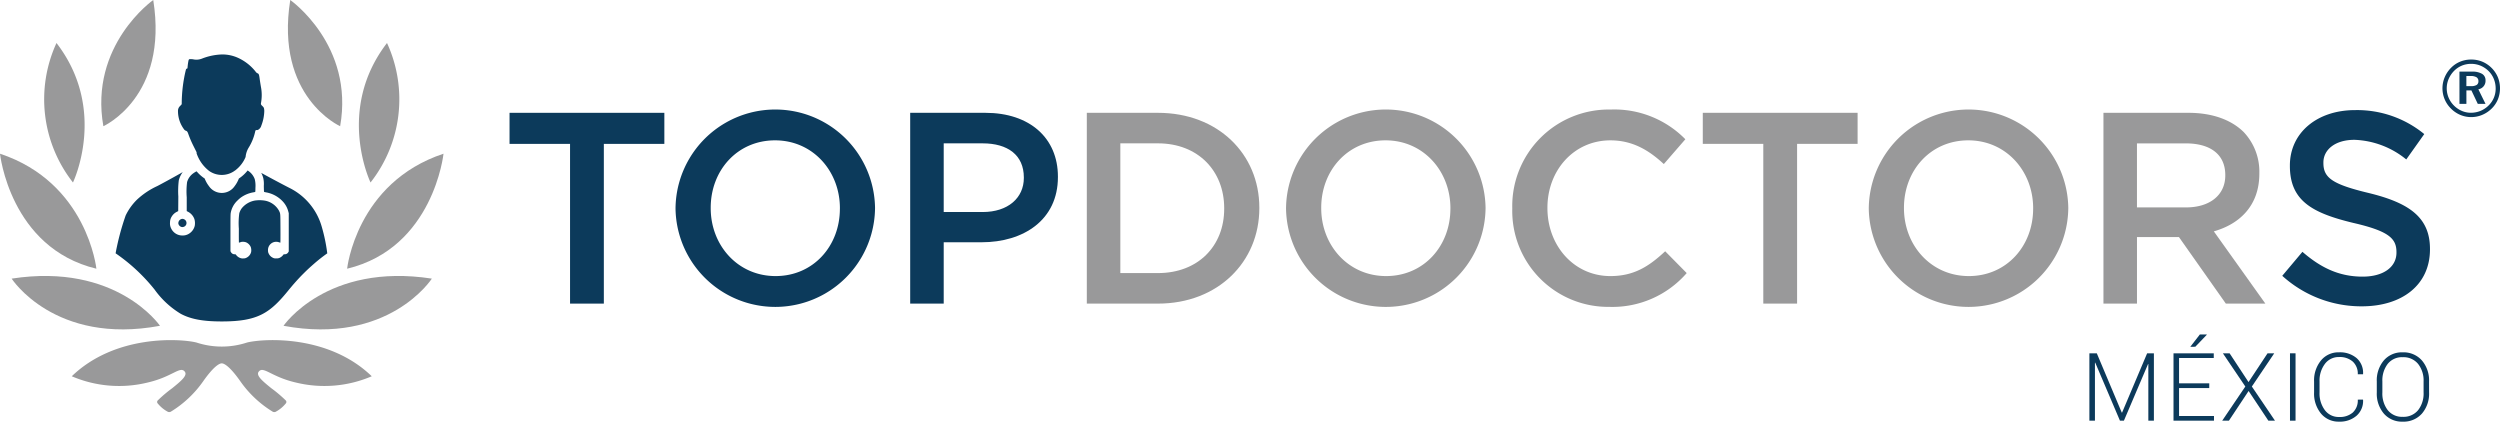 <svg xmlns="http://www.w3.org/2000/svg" width="400" height="67.462" viewBox="0 0 400 67.462"><defs><style>.a{fill:#99999a;}.b{fill:#0c3a5b;}</style></defs><g transform="translate(-1377 -151)"><path class="a" d="M209.046,460.737s-6.932-10.148-23.735-7.548C185.311,453.19,192.192,463.875,209.046,460.737Z" transform="translate(1193.553 -257.609)"/><path class="a" d="M199.676,460.074s-1.457-13.769-15.422-18.4C184.254,441.673,185.843,456.745,199.676,460.074Z" transform="translate(1192.746 -266.08)"/><path class="a" d="M190.238,431.632a21.543,21.543,0,0,0,2.635,22.317S198.484,442.337,190.238,431.632Z" transform="translate(1195.801 -273.752)"/><path class="a" d="M201.756,427.731s-10.276,7.209-7.982,20.191C193.775,447.922,204.226,443.264,201.756,427.731Z" transform="translate(1199.764 -276.73)"/><path class="a" d="M218.841,458.958a12.968,12.968,0,0,1-8.156,0c-2.7-.638-13-1.268-19.921,5.408a19.193,19.193,0,0,0,12.155,1c3.948-.914,5.182-2.69,5.928-1.737.482.614-.623,1.522-2.013,2.649a20.965,20.965,0,0,0-2.33,1.972.359.359,0,0,0,.044.5,5.21,5.21,0,0,0,1.619,1.316.568.568,0,0,0,.434-.026,17.319,17.319,0,0,0,5.214-4.909c2.025-2.863,2.836-2.828,2.947-2.828s.923-.035,2.947,2.828a17.319,17.319,0,0,0,5.214,4.909.568.568,0,0,0,.434.026,5.211,5.211,0,0,0,1.619-1.316.359.359,0,0,0,.044-.5,20.96,20.96,0,0,0-2.33-1.972c-1.39-1.127-2.494-2.036-2.013-2.649.746-.953,1.981.824,5.928,1.737a19.194,19.194,0,0,0,12.155-1C231.842,457.689,221.536,458.319,218.841,458.958Z" transform="translate(1197.719 -253.164)"/><path class="a" d="M209.971,460.737c16.854,3.138,23.735-7.548,23.735-7.548C216.9,450.59,209.971,460.737,209.971,460.737Z" transform="translate(1212.391 -257.609)"/><path class="a" d="M231.163,441.673c-13.965,4.632-15.422,18.4-15.422,18.4C229.573,456.745,231.163,441.673,231.163,441.673Z" transform="translate(1216.799 -266.08)"/><path class="a" d="M221.308,431.632c-8.246,10.705-2.635,22.317-2.635,22.317A21.543,21.543,0,0,0,221.308,431.632Z" transform="translate(1217.613 -273.752)"/><path class="a" d="M218.728,447.922c2.295-12.982-7.982-20.191-7.982-20.191C208.277,443.264,218.728,447.922,218.728,447.922Z" transform="translate(1212.695 -276.73)"/><path class="b" d="M202.066,445.433a16.9,16.9,0,0,0,.8,1.864l.508,1.012.007.194a5.972,5.972,0,0,0,2.025,2.822,3.522,3.522,0,0,0,4,0c.007-.037.139-.067.146-.1a5.18,5.18,0,0,0,1.667-2.15,3.487,3.487,0,0,1,.5-1.51,8.161,8.161,0,0,0,1-2.415c.134-.64.176-.22.566-.46a1.112,1.112,0,0,0,.45-.635,6.9,6.9,0,0,0,.473-2.367c-.028-.446-.062-.531-.3-.757s-.266-.293-.221-.52a6.917,6.917,0,0,0,.018-2.365c-.072-.388-.187-1.108-.252-1.6-.141-1.06-.277-.5-.665-1.065a7.591,7.591,0,0,0-2.921-2.228,6.089,6.089,0,0,0-2.4-.483,9.608,9.608,0,0,0-3.186.649,2.421,2.421,0,0,1-1.506.12c-.589-.042-.6-.041-.686.176a8.422,8.422,0,0,0-.157,1.109c-.039.4-.162.046-.273.411a23.31,23.31,0,0,0-.661,5.5l-.254.279a1.048,1.048,0,0,0-.344.817,4.871,4.871,0,0,0,1.03,3C201.725,445.019,201.826,444.717,202.066,445.433Z" transform="translate(1205.078 -272.959)"/><path class="b" d="M201.094,447.581a.7.7,0,0,0-.66.758.708.708,0,0,0,.52.545.667.667,0,0,0,.7-.316.659.659,0,0,0-.374-.949A.608.608,0,0,0,201.094,447.581Z" transform="translate(1205.102 -261.566)"/><path class="b" d="M227.695,452.087A9.971,9.971,0,0,0,222.589,446c-1.025-.517-3.145-1.649-4.549-2.422a3.7,3.7,0,0,1,.33.84,4.362,4.362,0,0,1,.086,1.233c.014.811.025.96.06.977a3.418,3.418,0,0,0,.36.079,4.778,4.778,0,0,1,2.558,1.385,3.7,3.7,0,0,1,.942,1.677l.071.261v6.119l-.083.138a.637.637,0,0,1-.545.312l-.191.012-.1.134a1.54,1.54,0,0,1-.589.446,1.1,1.1,0,0,1-.494.064.863.863,0,0,1-.549-.1,1.356,1.356,0,0,1-.651-.651.937.937,0,0,1-.116-.462,1.315,1.315,0,0,1,1.736-1.367,1.887,1.887,0,0,0,.235.069c.019,0,.025-.711.019-2.242-.012-2.528,0-2.376-.229-2.861A3.241,3.241,0,0,0,218.5,448a5.265,5.265,0,0,0-1.432,0,3.479,3.479,0,0,0-2.124,1.221,2.538,2.538,0,0,0-.411.818,11.817,11.817,0,0,0-.071,2.461c-.007,1.517,0,2.242.019,2.242a1.964,1.964,0,0,0,.245-.072.992.992,0,0,1,.467-.062,1.349,1.349,0,0,1,.407.074,1.442,1.442,0,0,1,.774.778,1.659,1.659,0,0,1,.053.78,1.38,1.38,0,0,1-.734.908.923.923,0,0,1-.487.116,1.122,1.122,0,0,1-.469-.046,1.411,1.411,0,0,1-.665-.448l-.122-.159-.187-.012a.634.634,0,0,1-.552-.326l-.092-.154v-2.932c0-2.575.005-2.969.044-3.2a3.6,3.6,0,0,1,1.055-1.963,5.526,5.526,0,0,1,.536-.478,4.831,4.831,0,0,1,2.013-.852,2.463,2.463,0,0,0,.3-.065c.035-.018.042-.129.049-.674a4.459,4.459,0,0,0-.109-1.367,2.7,2.7,0,0,0-1.141-1.393,6.029,6.029,0,0,1-1.4,1.289,4.8,4.8,0,0,1-.667,1.2,2.486,2.486,0,0,1-4.131,0,4.765,4.765,0,0,1-.67-1.2,6.068,6.068,0,0,1-1.295-1.155,2.723,2.723,0,0,0-.441.258,2.606,2.606,0,0,0-1.081,1.46,11.817,11.817,0,0,0-.058,2.434v2.21l.235.125a2.133,2.133,0,0,1,.991,1.152,2.344,2.344,0,0,1,.055,1.085,2.047,2.047,0,0,1-1.088,1.351,1.871,1.871,0,0,1-.889.194,1.976,1.976,0,0,1-1.794-1.124,1.776,1.776,0,0,1-.183-.974,1.716,1.716,0,0,1,.295-.97,1.938,1.938,0,0,1,.8-.721l.215-.118.018-2.334a14.325,14.325,0,0,1,.074-2.57,3.726,3.726,0,0,1,.637-1.341c-.155.094-.312.182-.464.268-1.319.743-2.955,1.635-3.63,1.983a12.187,12.187,0,0,0-3.24,2.175,9.1,9.1,0,0,0-1.8,2.512,40.231,40.231,0,0,0-1.612,6.062,29.084,29.084,0,0,1,6.235,5.8,14.145,14.145,0,0,0,4.182,3.877h0c1.61.863,3.568,1.226,6.576,1.226,5.828,0,7.724-1.346,10.758-5.1.106-.132.212-.256.318-.383.083-.1.168-.2.252-.3s.152-.173.229-.261c.489-.561.972-1.079,1.436-1.545l.169-.168c.12-.118.242-.24.358-.351l.019-.019c.277-.265.542-.508.8-.737.145-.129.282-.25.418-.369.485-.422.914-.767,1.254-1.03l.182-.139.213-.159c.215-.159.369-.266.432-.309l.035-.025A27.517,27.517,0,0,0,227.695,452.087Z" transform="translate(1200.754 -264.918)"/><path class="b" d="M410.4,433.131a4.647,4.647,0,0,1,1.8.349,4.673,4.673,0,0,1,2.478,2.5,4.751,4.751,0,0,1-.009,3.537,4.364,4.364,0,0,1-1.005,1.475,4.75,4.75,0,0,1-1.512,1,4.523,4.523,0,0,1-3.507-.009,4.636,4.636,0,0,1-1.5-1.03,4.57,4.57,0,0,1-.995-1.487,4.556,4.556,0,0,1,.016-3.5,4.725,4.725,0,0,1,1.03-1.524,4.367,4.367,0,0,1,1.459-.977A4.6,4.6,0,0,1,410.4,433.131Zm.005.69a3.915,3.915,0,0,0-1.489.282,3.8,3.8,0,0,0-1.24.834,4.227,4.227,0,0,0-.878,1.3,3.837,3.837,0,0,0-.014,2.974,3.9,3.9,0,0,0,.843,1.263,3.99,3.99,0,0,0,1.265.868,3.646,3.646,0,0,0,1.452.305,4.056,4.056,0,0,0,1.529-.293,3.977,3.977,0,0,0,1.3-.856,3.732,3.732,0,0,0,1.148-2.7,4.116,4.116,0,0,0-.284-1.536,3.85,3.85,0,0,0-.833-1.275,4.105,4.105,0,0,0-1.288-.868A3.89,3.89,0,0,0,410.409,433.821Zm-1.88,1.244h1.986a3.052,3.052,0,0,1,1.632.355,1.161,1.161,0,0,1,.554,1.046,1.355,1.355,0,0,1-1.15,1.424l1.15,2.337h-1.236l-1.023-2.157h-.8v2.157h-1.108Zm1.108.7v1.623h.729a1.7,1.7,0,0,0,.912-.189.668.668,0,0,0,.286-.6.705.705,0,0,0-.3-.631,1.744,1.744,0,0,0-.949-.2Z" transform="translate(1361.986 -272.605)"/><path class="b" d="M240.155,442.936h-9.682v-4.971h24.77v4.971h-9.682v25.555h-5.406Z" transform="translate(1228.053 -268.914)"/><path class="b" d="M245.53,453.543v-.088a15.962,15.962,0,0,1,31.921-.086v.086a15.962,15.962,0,0,1-31.921.088Zm26.3,0v-.088c0-5.93-4.318-10.859-10.379-10.859s-10.292,4.84-10.292,10.772v.086c0,5.93,4.318,10.858,10.379,10.858S271.826,459.473,271.826,453.543Z" transform="translate(1239.555 -269.141)"/><path class="b" d="M266.816,437.965h12.037c7.108,0,11.6,4.055,11.6,10.2v.088c0,6.846-5.495,10.423-12.21,10.423H272.18v9.811h-5.364Zm11.6,15.873c4.055,0,6.585-2.267,6.585-5.45V448.3c0-3.575-2.574-5.45-6.585-5.45H272.18v10.989Z" transform="translate(1255.814 -268.914)"/><path class="a" d="M282.837,437.965h11.382c9.594,0,16.222,6.585,16.222,15.177v.086c0,8.592-6.629,15.263-16.222,15.263H282.837Zm11.382,25.642c6.41,0,10.6-4.316,10.6-10.291v-.088c0-5.974-4.187-10.379-10.6-10.379H288.2v20.757Z" transform="translate(1268.053 -268.914)"/><path class="a" d="M300.91,453.543v-.088a15.963,15.963,0,0,1,31.923-.086v.086a15.963,15.963,0,0,1-31.923.088Zm26.3,0v-.088c0-5.93-4.316-10.859-10.379-10.859s-10.292,4.84-10.292,10.772v.086c0,5.93,4.318,10.858,10.38,10.858S327.206,459.473,327.206,453.543Z" transform="translate(1281.857 -269.141)"/><path class="a" d="M321.431,453.543v-.088a15.447,15.447,0,0,1,15.743-15.787,15.916,15.916,0,0,1,11.949,4.754l-3.445,3.969c-2.443-2.268-5.059-3.794-8.548-3.794-5.844,0-10.074,4.8-10.074,10.772v.086c0,5.974,4.23,10.858,10.074,10.858,3.75,0,6.149-1.526,8.765-3.969l3.445,3.489a15.747,15.747,0,0,1-12.384,5.408A15.351,15.351,0,0,1,321.431,453.543Z" transform="translate(1297.533 -269.141)"/><path class="a" d="M348.394,442.936h-9.682v-4.971h24.77v4.971H353.8v25.555h-5.406Z" transform="translate(1310.734 -268.914)"/><path class="a" d="M353.769,453.543v-.088a15.962,15.962,0,0,1,31.921-.086v.086a15.962,15.962,0,0,1-31.921.088Zm26.3,0v-.088c0-5.93-4.318-10.859-10.379-10.859s-10.292,4.84-10.292,10.772v.086c0,5.93,4.318,10.858,10.379,10.858S380.065,459.473,380.065,453.543Z" transform="translate(1322.236 -269.141)"/><path class="a" d="M375.055,437.965h13.607c3.838,0,6.847,1.134,8.809,3.053A9.223,9.223,0,0,1,400,447.6v.086c0,5.015-3.009,8.024-7.283,9.246l8.243,11.555h-6.323l-7.5-10.64h-6.717v10.64h-5.364ZM388.27,453.1c3.836,0,6.279-2.005,6.279-5.1v-.086c0-3.27-2.355-5.059-6.324-5.059h-7.807V453.1Z" transform="translate(1338.496 -268.914)"/><path class="b" d="M391.274,464.231l3.226-3.836c2.923,2.529,5.844,3.969,9.638,3.969,3.314,0,5.408-1.528,5.408-3.838v-.086c0-2.182-1.221-3.358-6.89-4.667-6.5-1.57-10.162-3.489-10.162-9.114v-.086c0-5.234,4.36-8.853,10.423-8.853a16.924,16.924,0,0,1,11.077,3.836l-2.879,4.057a13.866,13.866,0,0,0-8.287-3.14c-3.14,0-4.971,1.612-4.971,3.62v.086c0,2.355,1.4,3.4,7.239,4.8,6.454,1.57,9.813,3.88,9.813,8.939V460c0,5.713-4.493,9.114-10.9,9.114A18.8,18.8,0,0,1,391.274,464.231Z" transform="translate(1350.887 -269.102)"/><path class="b" d="M378.962,469.269h.046l4.011-9.49H384.1v10.779h-.889V461.5l-.044-.007-3.863,9.061h-.637l-3.953-9.283-.046.007v9.276h-.889V459.779h1.185Z" transform="translate(1337.523 -252.25)"/><path class="b" d="M387.129,466.643H382.3v4.471h5.588v.748h-6.477V461.084h6.44v.755H382.3v4.05h4.833Zm-1.5-8.573h1.088l.023.044-1.843,1.924H384.1Z" transform="translate(1343.35 -253.555)"/><path class="b" d="M390.039,464.385l3.043-4.606h1.072l-3.582,5.315,3.7,5.465h-1.058l-3.161-4.754-3.152,4.754h-1.074l3.7-5.465-3.59-5.315h1.074Z" transform="translate(1346.725 -252.25)"/><path class="b" d="M392.865,470.558h-.889V459.779h.889Z" transform="translate(1351.422 -252.25)"/><path class="b" d="M401.984,467.256l.016.044a3.134,3.134,0,0,1-1.037,2.531,4.049,4.049,0,0,1-2.8.949,3.619,3.619,0,0,1-2.9-1.3,5.009,5.009,0,0,1-1.1-3.364v-1.755a5.025,5.025,0,0,1,1.1-3.364,3.609,3.609,0,0,1,2.9-1.307,4.1,4.1,0,0,1,2.808.926A3.127,3.127,0,0,1,402,463.162l-.016.044h-.829a2.618,2.618,0,0,0-.8-2.032,3.133,3.133,0,0,0-2.194-.729,2.736,2.736,0,0,0-2.27,1.1,4.426,4.426,0,0,0-.854,2.806v1.769a4.45,4.45,0,0,0,.854,2.824,2.737,2.737,0,0,0,2.27,1.092,3.176,3.176,0,0,0,2.194-.711,2.625,2.625,0,0,0,.8-2.065Z" transform="translate(1353.09 -252.318)"/><path class="b" d="M408.215,466.117a4.891,4.891,0,0,1-1.143,3.374A3.9,3.9,0,0,1,404,470.781a3.817,3.817,0,0,1-3.023-1.289,4.927,4.927,0,0,1-1.129-3.374v-1.755a4.959,4.959,0,0,1,1.125-3.376,3.8,3.8,0,0,1,3.02-1.295,3.9,3.9,0,0,1,3.071,1.295,4.9,4.9,0,0,1,1.148,3.376Zm-.88-1.769a4.256,4.256,0,0,0-.885-2.813A3.013,3.013,0,0,0,404,460.469a2.908,2.908,0,0,0-2.4,1.065,4.344,4.344,0,0,0-.859,2.813v1.769a4.359,4.359,0,0,0,.862,2.828,2.917,2.917,0,0,0,2.4,1.065,3,3,0,0,0,2.454-1.062,4.3,4.3,0,0,0,.878-2.831Z" transform="translate(1357.438 -252.318)"/></g></svg>